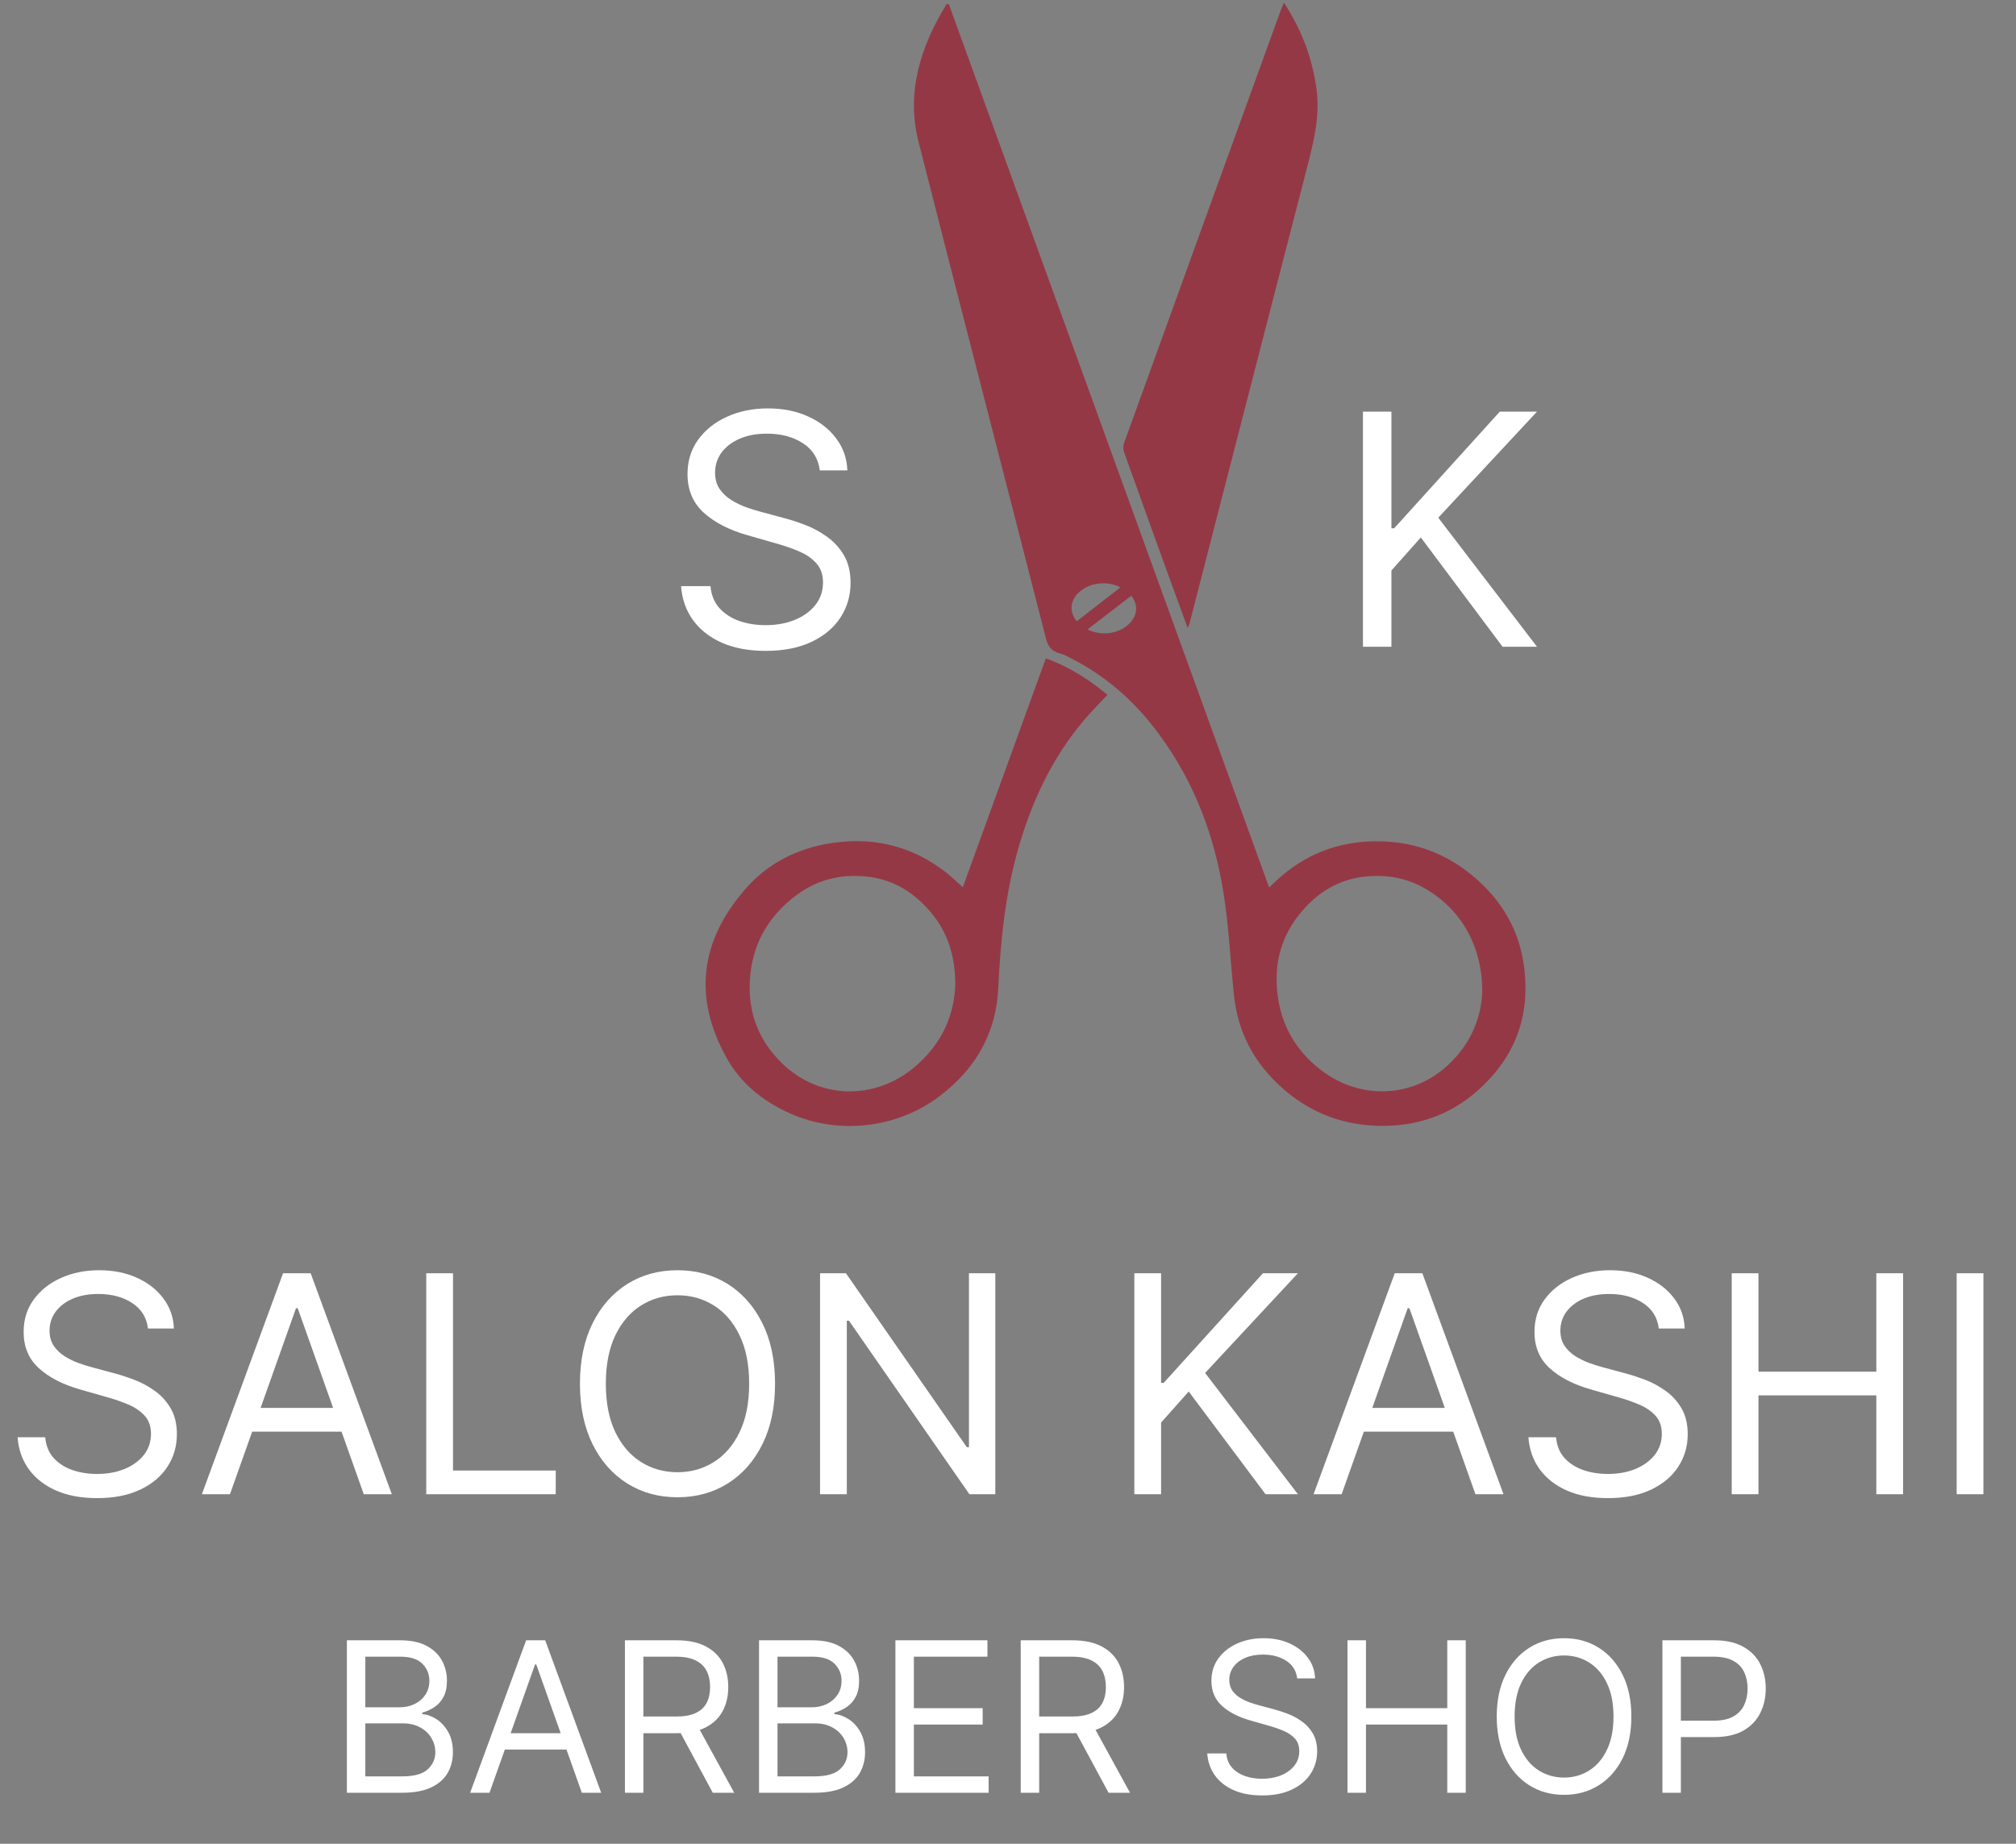 <svg width="504" height="461" viewBox="0 0 504 461" fill="none" xmlns="http://www.w3.org/2000/svg">
<rect x="0" y="0" width="504" height="461" fill="#808080" stroke="none"/>
<path d="M36.991 332.168C36.667 329.434 35.354 327.312 33.052 325.801C30.75 324.291 27.926 323.535 24.581 323.535C22.134 323.535 19.994 323.931 18.16 324.722C16.343 325.514 14.922 326.602 13.897 327.987C12.89 329.372 12.386 330.945 12.386 332.708C12.386 334.183 12.737 335.451 13.438 336.512C14.158 337.555 15.075 338.427 16.19 339.129C17.305 339.812 18.474 340.379 19.697 340.828C20.92 341.26 22.045 341.611 23.07 341.881L28.681 343.391C30.12 343.769 31.721 344.291 33.483 344.956C35.264 345.622 36.964 346.53 38.582 347.681C40.219 348.814 41.568 350.271 42.629 352.052C43.69 353.832 44.221 356.017 44.221 358.607C44.221 361.593 43.439 364.291 41.874 366.701C40.327 369.111 38.061 371.026 35.075 372.447C32.108 373.868 28.501 374.579 24.257 374.579C20.3 374.579 16.874 373.94 13.978 372.663C11.1 371.386 8.834 369.606 7.179 367.321C5.543 365.037 4.616 362.384 4.401 359.363H11.307C11.487 361.449 12.188 363.176 13.411 364.543C14.652 365.892 16.217 366.899 18.106 367.564C20.012 368.212 22.062 368.535 24.257 368.535C26.811 368.535 29.104 368.122 31.136 367.294C33.169 366.449 34.778 365.28 35.965 363.787C37.153 362.276 37.746 360.514 37.746 358.499C37.746 356.665 37.233 355.172 36.208 354.021C35.183 352.87 33.834 351.935 32.161 351.215C30.489 350.496 28.681 349.866 26.739 349.327L19.94 347.384C15.624 346.143 12.206 344.372 9.688 342.069C7.17 339.767 5.911 336.755 5.911 333.032C5.911 329.938 6.748 327.24 8.42 324.938C10.111 322.618 12.377 320.819 15.219 319.542C18.079 318.247 21.271 317.6 24.796 317.6C28.358 317.6 31.523 318.238 34.293 319.515C37.063 320.774 39.257 322.501 40.876 324.695C42.512 326.889 43.376 329.381 43.466 332.168H36.991ZM57.488 373.607H50.473L70.761 318.355H77.668L97.956 373.607H90.941L74.43 327.096H73.999L57.488 373.607ZM60.078 352.025H88.351V357.96H60.078V352.025ZM106.562 373.607V318.355H113.252V367.672H138.936V373.607H106.562ZM193.763 345.981C193.763 351.809 192.711 356.845 190.607 361.089C188.502 365.334 185.616 368.607 181.947 370.91C178.278 373.212 174.087 374.363 169.375 374.363C164.662 374.363 160.472 373.212 156.803 370.91C153.134 368.607 150.247 365.334 148.142 361.089C146.038 356.845 144.986 351.809 144.986 345.981C144.986 340.154 146.038 335.118 148.142 330.873C150.247 326.629 153.134 323.355 156.803 321.053C160.472 318.751 164.662 317.6 169.375 317.6C174.087 317.6 178.278 318.751 181.947 321.053C185.616 323.355 188.502 326.629 190.607 330.873C192.711 335.118 193.763 340.154 193.763 345.981ZM187.288 345.981C187.288 341.197 186.488 337.159 184.887 333.868C183.305 330.577 181.155 328.086 178.439 326.395C175.742 324.704 172.72 323.859 169.375 323.859C166.029 323.859 162.999 324.704 160.283 326.395C157.585 328.086 155.436 330.577 153.835 333.868C152.252 337.159 151.461 341.197 151.461 345.981C151.461 350.766 152.252 354.803 153.835 358.095C155.436 361.386 157.585 363.877 160.283 365.568C162.999 367.258 166.029 368.104 169.375 368.104C172.72 368.104 175.742 367.258 178.439 365.568C181.155 363.877 183.305 361.386 184.887 358.095C186.488 354.803 187.288 350.766 187.288 345.981ZM248.827 318.355V373.607H242.352L212.244 330.226H211.704V373.607H205.013V318.355H211.488L241.704 361.845H242.244V318.355H248.827ZM283.582 373.607V318.355H290.272V345.766H290.92L315.74 318.355H324.481L301.28 343.283L324.481 373.607H316.388L297.179 347.924L290.272 355.694V373.607H283.582ZM335.408 373.607H328.393L348.681 318.355H355.588L375.875 373.607H368.861L352.35 327.096H351.919L335.408 373.607ZM337.998 352.025H366.271V357.96H337.998V352.025ZM414.698 332.168C414.374 329.434 413.061 327.312 410.759 325.801C408.457 324.291 405.633 323.535 402.288 323.535C399.841 323.535 397.701 323.931 395.867 324.722C394.05 325.514 392.629 326.602 391.604 327.987C390.597 329.372 390.093 330.945 390.093 332.708C390.093 334.183 390.444 335.451 391.145 336.512C391.865 337.555 392.782 338.427 393.897 339.129C395.012 339.812 396.181 340.379 397.404 340.828C398.627 341.26 399.752 341.611 400.777 341.881L406.388 343.391C407.827 343.769 409.428 344.291 411.19 344.956C412.971 345.622 414.671 346.53 416.289 347.681C417.926 348.814 419.275 350.271 420.336 352.052C421.397 353.832 421.928 356.017 421.928 358.607C421.928 361.593 421.146 364.291 419.581 366.701C418.034 369.111 415.768 371.026 412.782 372.447C409.815 373.868 406.208 374.579 401.964 374.579C398.007 374.579 394.581 373.94 391.685 372.663C388.807 371.386 386.541 369.606 384.886 367.321C383.25 365.037 382.323 362.384 382.108 359.363H389.014C389.194 361.449 389.895 363.176 391.118 364.543C392.359 365.892 393.924 366.899 395.813 367.564C397.719 368.212 399.77 368.535 401.964 368.535C404.518 368.535 406.811 368.122 408.843 367.294C410.876 366.449 412.485 365.28 413.672 363.787C414.86 362.276 415.453 360.514 415.453 358.499C415.453 356.665 414.94 355.172 413.915 354.021C412.89 352.87 411.541 351.935 409.868 351.215C408.196 350.496 406.388 349.866 404.446 349.327L397.647 347.384C393.331 346.143 389.913 344.372 387.395 342.069C384.877 339.767 383.618 336.755 383.618 333.032C383.618 329.938 384.455 327.24 386.127 324.938C387.818 322.618 390.084 320.819 392.926 319.542C395.786 318.247 398.978 317.6 402.503 317.6C406.065 317.6 409.23 318.238 412 319.515C414.77 320.774 416.964 322.501 418.583 324.695C420.219 326.889 421.083 329.381 421.173 332.168H414.698ZM432.928 373.607V318.355H439.619V342.96H469.08V318.355H475.77V373.607H469.08V348.895H439.619V373.607H432.928ZM495.856 318.355V373.607H489.165V318.355H495.856Z" fill="white"/>
<path d="M86.719 448.247V410.125H100.046C102.702 410.125 104.892 410.585 106.617 411.503C108.342 412.409 109.626 413.631 110.47 415.17C111.314 416.696 111.736 418.39 111.736 420.251C111.736 421.889 111.444 423.242 110.861 424.309C110.29 425.376 109.533 426.22 108.59 426.841C107.659 427.461 106.648 427.92 105.556 428.218V428.59C106.722 428.665 107.895 429.074 109.074 429.819C110.253 430.563 111.239 431.631 112.034 433.02C112.828 434.41 113.225 436.11 113.225 438.121C113.225 440.032 112.791 441.75 111.922 443.277C111.053 444.803 109.682 446.013 107.808 446.906C105.934 447.8 103.496 448.247 100.493 448.247H86.719ZM91.335 444.152H100.493C103.508 444.152 105.649 443.568 106.915 442.402C108.193 441.223 108.832 439.796 108.832 438.121C108.832 436.83 108.503 435.639 107.845 434.547C107.188 433.442 106.251 432.561 105.035 431.904C103.819 431.234 102.379 430.898 100.716 430.898H91.335V444.152ZM91.335 426.878H99.897C101.287 426.878 102.541 426.605 103.657 426.059C104.787 425.513 105.68 424.743 106.338 423.751C107.008 422.758 107.343 421.592 107.343 420.251C107.343 418.576 106.76 417.155 105.593 415.989C104.427 414.81 102.578 414.22 100.046 414.22H91.335V426.878ZM122.374 448.247H117.534L131.532 410.125H136.297L150.294 448.247H145.455L134.063 416.156H133.765L122.374 448.247ZM124.161 433.356H143.668V437.451H124.161V433.356ZM156.232 448.247V410.125H169.113C172.091 410.125 174.536 410.634 176.447 411.652C178.358 412.657 179.773 414.041 180.691 415.803C181.609 417.565 182.068 419.569 182.068 421.815C182.068 424.061 181.609 426.053 180.691 427.79C179.773 429.527 178.364 430.892 176.465 431.885C174.567 432.865 172.141 433.356 169.187 433.356H158.764V429.186H169.039C171.074 429.186 172.712 428.888 173.953 428.293C175.206 427.697 176.112 426.853 176.67 425.761C177.241 424.657 177.526 423.341 177.526 421.815C177.526 420.289 177.241 418.955 176.67 417.813C176.099 416.671 175.187 415.79 173.934 415.17C172.681 414.537 171.024 414.22 168.964 414.22H160.848V448.247H156.232ZM174.176 431.122L183.557 448.247H178.197L168.964 431.122H174.176ZM189.76 448.247V410.125H203.088C205.743 410.125 207.934 410.585 209.659 411.503C211.383 412.409 212.668 413.631 213.512 415.17C214.355 416.696 214.777 418.39 214.777 420.251C214.777 421.889 214.486 423.242 213.903 424.309C213.332 425.376 212.575 426.22 211.632 426.841C210.701 427.461 209.69 427.92 208.598 428.218V428.59C209.764 428.665 210.937 429.074 212.116 429.819C213.294 430.563 214.281 431.631 215.075 433.02C215.869 434.41 216.267 436.11 216.267 438.121C216.267 440.032 215.832 441.75 214.964 443.277C214.095 444.803 212.724 446.013 210.85 446.906C208.976 447.8 206.538 448.247 203.535 448.247H189.76ZM194.377 444.152H203.535C206.55 444.152 208.691 443.568 209.956 442.402C211.235 441.223 211.874 439.796 211.874 438.121C211.874 436.83 211.545 435.639 210.887 434.547C210.229 433.442 209.293 432.561 208.076 431.904C206.86 431.234 205.421 430.898 203.758 430.898H194.377V444.152ZM194.377 426.878H202.939C204.329 426.878 205.582 426.605 206.699 426.059C207.828 425.513 208.722 424.743 209.379 423.751C210.049 422.758 210.385 421.592 210.385 420.251C210.385 418.576 209.801 417.155 208.635 415.989C207.468 414.81 205.619 414.22 203.088 414.22H194.377V426.878ZM223.852 448.247V410.125H246.858V414.22H228.468V427.101H245.667V431.196H228.468V444.152H247.156V448.247H223.852ZM255.179 448.247V410.125H268.06C271.038 410.125 273.482 410.634 275.393 411.652C277.304 412.657 278.719 414.041 279.637 415.803C280.556 417.565 281.015 419.569 281.015 421.815C281.015 424.061 280.556 426.053 279.637 427.79C278.719 429.527 277.311 430.892 275.412 431.885C273.513 432.865 271.087 433.356 268.134 433.356H257.71V429.186H267.985C270.02 429.186 271.658 428.888 272.899 428.293C274.152 427.697 275.058 426.853 275.617 425.761C276.188 424.657 276.473 423.341 276.473 421.815C276.473 420.289 276.188 418.955 275.617 417.813C275.046 416.671 274.134 415.79 272.881 415.17C271.627 414.537 269.971 414.22 267.911 414.22H259.795V448.247H255.179ZM273.123 431.122L282.504 448.247H277.143L267.911 431.122H273.123ZM324.297 419.656C324.073 417.77 323.167 416.305 321.579 415.263C319.991 414.22 318.042 413.699 315.734 413.699C314.047 413.699 312.57 413.972 311.304 414.518C310.051 415.064 309.071 415.815 308.363 416.771C307.668 417.726 307.321 418.812 307.321 420.028C307.321 421.046 307.563 421.92 308.047 422.653C308.543 423.372 309.176 423.974 309.945 424.458C310.715 424.93 311.521 425.321 312.365 425.631C313.209 425.929 313.985 426.171 314.692 426.357L318.564 427.399C319.556 427.66 320.661 428.02 321.877 428.479C323.105 428.938 324.278 429.564 325.395 430.359C326.524 431.14 327.455 432.146 328.187 433.374C328.919 434.603 329.285 436.11 329.285 437.897C329.285 439.957 328.745 441.819 327.666 443.481C326.599 445.144 325.035 446.466 322.975 447.446C320.928 448.427 318.439 448.917 315.511 448.917C312.781 448.917 310.417 448.476 308.419 447.595C306.434 446.714 304.87 445.486 303.728 443.91C302.599 442.334 301.96 440.503 301.811 438.418H306.576C306.7 439.858 307.184 441.049 308.028 441.992C308.884 442.923 309.964 443.618 311.267 444.077C312.582 444.524 313.997 444.747 315.511 444.747C317.273 444.747 318.855 444.462 320.257 443.891C321.66 443.308 322.77 442.501 323.589 441.471C324.408 440.429 324.818 439.213 324.818 437.823C324.818 436.557 324.464 435.527 323.757 434.733C323.05 433.939 322.119 433.293 320.965 432.797C319.811 432.301 318.564 431.866 317.223 431.494L312.533 430.154C309.554 429.298 307.197 428.075 305.459 426.487C303.722 424.899 302.853 422.82 302.853 420.251C302.853 418.117 303.431 416.256 304.585 414.667C305.751 413.066 307.315 411.825 309.275 410.944C311.248 410.051 313.451 409.604 315.883 409.604C318.34 409.604 320.524 410.045 322.435 410.926C324.346 411.794 325.86 412.986 326.977 414.5C328.106 416.014 328.702 417.732 328.764 419.656H324.297ZM336.875 448.247V410.125H341.491V427.101H361.818V410.125H366.434V448.247H361.818V431.196H341.491V448.247H336.875ZM407.84 429.186C407.84 433.207 407.114 436.681 405.662 439.61C404.211 442.538 402.219 444.797 399.687 446.385C397.156 447.974 394.265 448.768 391.013 448.768C387.762 448.768 384.871 447.974 382.339 446.385C379.808 444.797 377.816 442.538 376.364 439.61C374.912 436.681 374.186 433.207 374.186 429.186C374.186 425.165 374.912 421.691 376.364 418.762C377.816 415.834 379.808 413.575 382.339 411.987C384.871 410.398 387.762 409.604 391.013 409.604C394.265 409.604 397.156 410.398 399.687 411.987C402.219 413.575 404.211 415.834 405.662 418.762C407.114 421.691 407.84 425.165 407.84 429.186ZM403.373 429.186C403.373 425.885 402.821 423.099 401.716 420.828C400.624 418.557 399.141 416.839 397.268 415.672C395.406 414.506 393.321 413.923 391.013 413.923C388.705 413.923 386.614 414.506 384.74 415.672C382.879 416.839 381.396 418.557 380.292 420.828C379.2 423.099 378.654 425.885 378.654 429.186C378.654 432.487 379.2 435.273 380.292 437.544C381.396 439.815 382.879 441.533 384.74 442.7C386.614 443.866 388.705 444.449 391.013 444.449C393.321 444.449 395.406 443.866 397.268 442.7C399.141 441.533 400.624 439.815 401.716 437.544C402.821 435.273 403.373 432.487 403.373 429.186ZM415.602 448.247V410.125H428.483C431.474 410.125 433.918 410.665 435.817 411.745C437.728 412.812 439.143 414.258 440.061 416.082C440.979 417.906 441.438 419.941 441.438 422.187C441.438 424.433 440.979 426.475 440.061 428.311C439.155 430.148 437.753 431.612 435.854 432.704C433.955 433.784 431.523 434.323 428.557 434.323H419.325V430.228H428.409C430.456 430.228 432.1 429.875 433.341 429.167C434.582 428.46 435.482 427.505 436.04 426.301C436.611 425.085 436.896 423.714 436.896 422.187C436.896 420.661 436.611 419.296 436.04 418.092C435.482 416.888 434.576 415.945 433.323 415.263C432.069 414.568 430.406 414.22 428.334 414.22H420.218V448.247H415.602Z" fill="white"/>
<path d="M237.229 1.07C263.869 74.57 290.52 148.06 317.28 221.9C317.98 221.24 318.469 220.76 318.979 220.28C325.839 213.91 334.31 210.08 345.29 210.36C354.26 210.59 361.609 213.67 367.709 218.6C375.849 225.17 380.019 233.19 381.079 242.16C382.429 253.54 379.24 264.01 369.31 272.77C362.65 278.64 354.24 281.88 344 281.47C334.5 281.1 326.87 277.61 320.69 272.15C313.27 265.6 309.489 257.82 308.539 249.2C307.589 240.54 307.249 231.83 305.869 223.21C303.609 209.22 298.79 195.75 289.64 183.42C284.13 175.99 277.26 169.47 267.94 164.69C267.05 164.23 266.159 163.7 265.169 163.45C262.749 162.85 261.98 161.53 261.5 159.69C250.91 118.27 240.15 76.87 229.63 35.44C226.56 23.36 229.919 11.92 236.669 1C236.859 1.03 237.039 1.05 237.229 1.07ZM370.56 247.85C370.59 238.26 366.71 230.09 360.06 224.75C355.97 221.46 351.149 219.2 345.099 219.02C336.719 218.77 330.699 222.07 326.109 227.12C320.069 233.77 318.339 241.3 319.469 249.26C320.449 256.16 323.64 262.37 330.01 267.37C339.88 275.12 353.139 274.62 362.089 266.22C368.139 260.54 370.38 253.84 370.56 247.85ZM271.89 157.37C274.99 158.94 278.95 158.63 281.65 156.52C284.37 154.39 284.77 151.36 282.81 148.96C279.18 151.75 275.52 154.57 271.89 157.37ZM280.109 146.86C276.939 145.25 272.929 145.57 270.229 147.69C267.509 149.83 267.14 152.88 269.2 155.32C272.79 152.53 276.409 149.72 280.109 146.86Z" fill="#953845"/>
<path d="M321 0.66C325.58 7.74 328.12 14.82 329.13 22.28C330.1 29.46 328.19 36.39 326.39 43.34C319.13 71.4 311.91 99.46 304.68 127.52C302.23 137.02 299.8 146.52 297.35 156.02C297.3 156.21 297.18 156.38 296.9 156.97C295.15 152.17 293.53 147.78 291.94 143.39C288.3 133.32 284.65 123.25 281.06 113.17C280.79 112.42 280.75 111.51 281.02 110.77C294.06 74.65 307.15 38.53 320.24 2.42C320.4 1.95 320.63 1.5 321 0.66Z" fill="#953845"/>
<path d="M240.7 221.84C247.66 202.66 254.53 183.72 261.46 164.62C267.61 166.85 272.43 170.06 276.87 173.72C274.97 175.76 273.04 177.67 271.32 179.69C262.89 189.57 257.92 200.54 254.61 212.02C251.28 223.58 250.13 235.33 249.56 247.14C249.06 257.54 244.58 266.77 234.82 274.13C224.23 282.12 209.72 283.77 197.64 278.45C190.31 275.22 184.98 270.48 181.67 264.54C173.39 249.7 174.74 235.36 186.63 221.96C191.81 216.12 198.97 212.1 208.13 210.76C219.36 209.12 228.76 212.05 236.65 218.24C237.98 219.3 239.17 220.48 240.7 221.84ZM238.82 246.03C238.77 238.78 236.88 232.72 232.07 227.36C227.47 222.24 221.49 218.82 213.03 219.01C206.82 219.15 201.86 221.45 197.73 224.89C191.33 230.21 188.26 236.69 187.57 243.83C186.79 251.88 188.9 259.4 195.5 265.85C204.8 274.93 218.82 275.25 228.85 266.62C235.89 260.58 238.62 253.26 238.82 246.03Z" fill="#953845"/>
<path d="M204.946 117.616C204.601 114.707 203.205 112.449 200.755 110.841C198.306 109.234 195.301 108.43 191.742 108.43C189.14 108.43 186.862 108.851 184.91 109.693C182.978 110.535 181.466 111.693 180.375 113.166C179.304 114.64 178.768 116.314 178.768 118.19C178.768 119.759 179.141 121.108 179.887 122.237C180.653 123.347 181.629 124.275 182.815 125.021C184.001 125.748 185.245 126.351 186.547 126.83C187.848 127.289 189.044 127.662 190.135 127.949L196.105 129.557C197.636 129.958 199.339 130.513 201.214 131.221C203.109 131.929 204.917 132.896 206.639 134.12C208.381 135.326 209.816 136.876 210.945 138.771C212.074 140.665 212.639 142.99 212.639 145.746C212.639 148.922 211.806 151.793 210.141 154.357C208.496 156.921 206.084 158.959 202.908 160.471C199.75 161.983 195.914 162.738 191.398 162.738C187.188 162.738 183.542 162.059 180.461 160.7C177.4 159.342 174.988 157.447 173.228 155.017C171.487 152.587 170.501 149.764 170.271 146.549H177.62C177.811 148.769 178.557 150.606 179.859 152.061C181.179 153.496 182.844 154.567 184.853 155.275C186.881 155.964 189.063 156.309 191.398 156.309C194.115 156.309 196.555 155.869 198.717 154.988C200.879 154.089 202.592 152.845 203.855 151.257C205.118 149.649 205.75 147.774 205.75 145.631C205.75 143.679 205.204 142.091 204.113 140.866C203.023 139.641 201.588 138.646 199.808 137.881C198.028 137.115 196.105 136.445 194.038 135.871L186.805 133.805C182.212 132.484 178.576 130.599 175.897 128.15C173.218 125.701 171.879 122.495 171.879 118.534C171.879 115.243 172.769 112.372 174.548 109.923C176.347 107.454 178.758 105.541 181.782 104.182C184.824 102.804 188.221 102.115 191.972 102.115C195.761 102.115 199.129 102.795 202.075 104.153C205.022 105.493 207.357 107.33 209.079 109.665C210.821 111.999 211.739 114.65 211.835 117.616H204.946Z" fill="white"/>
<path d="M340.737 161.705V102.919H347.855V132.082H348.544L374.952 102.919H384.252L359.567 129.442L384.252 161.705H375.641L355.204 134.379L347.855 142.646V161.705H340.737Z" fill="white"/>
</svg>
